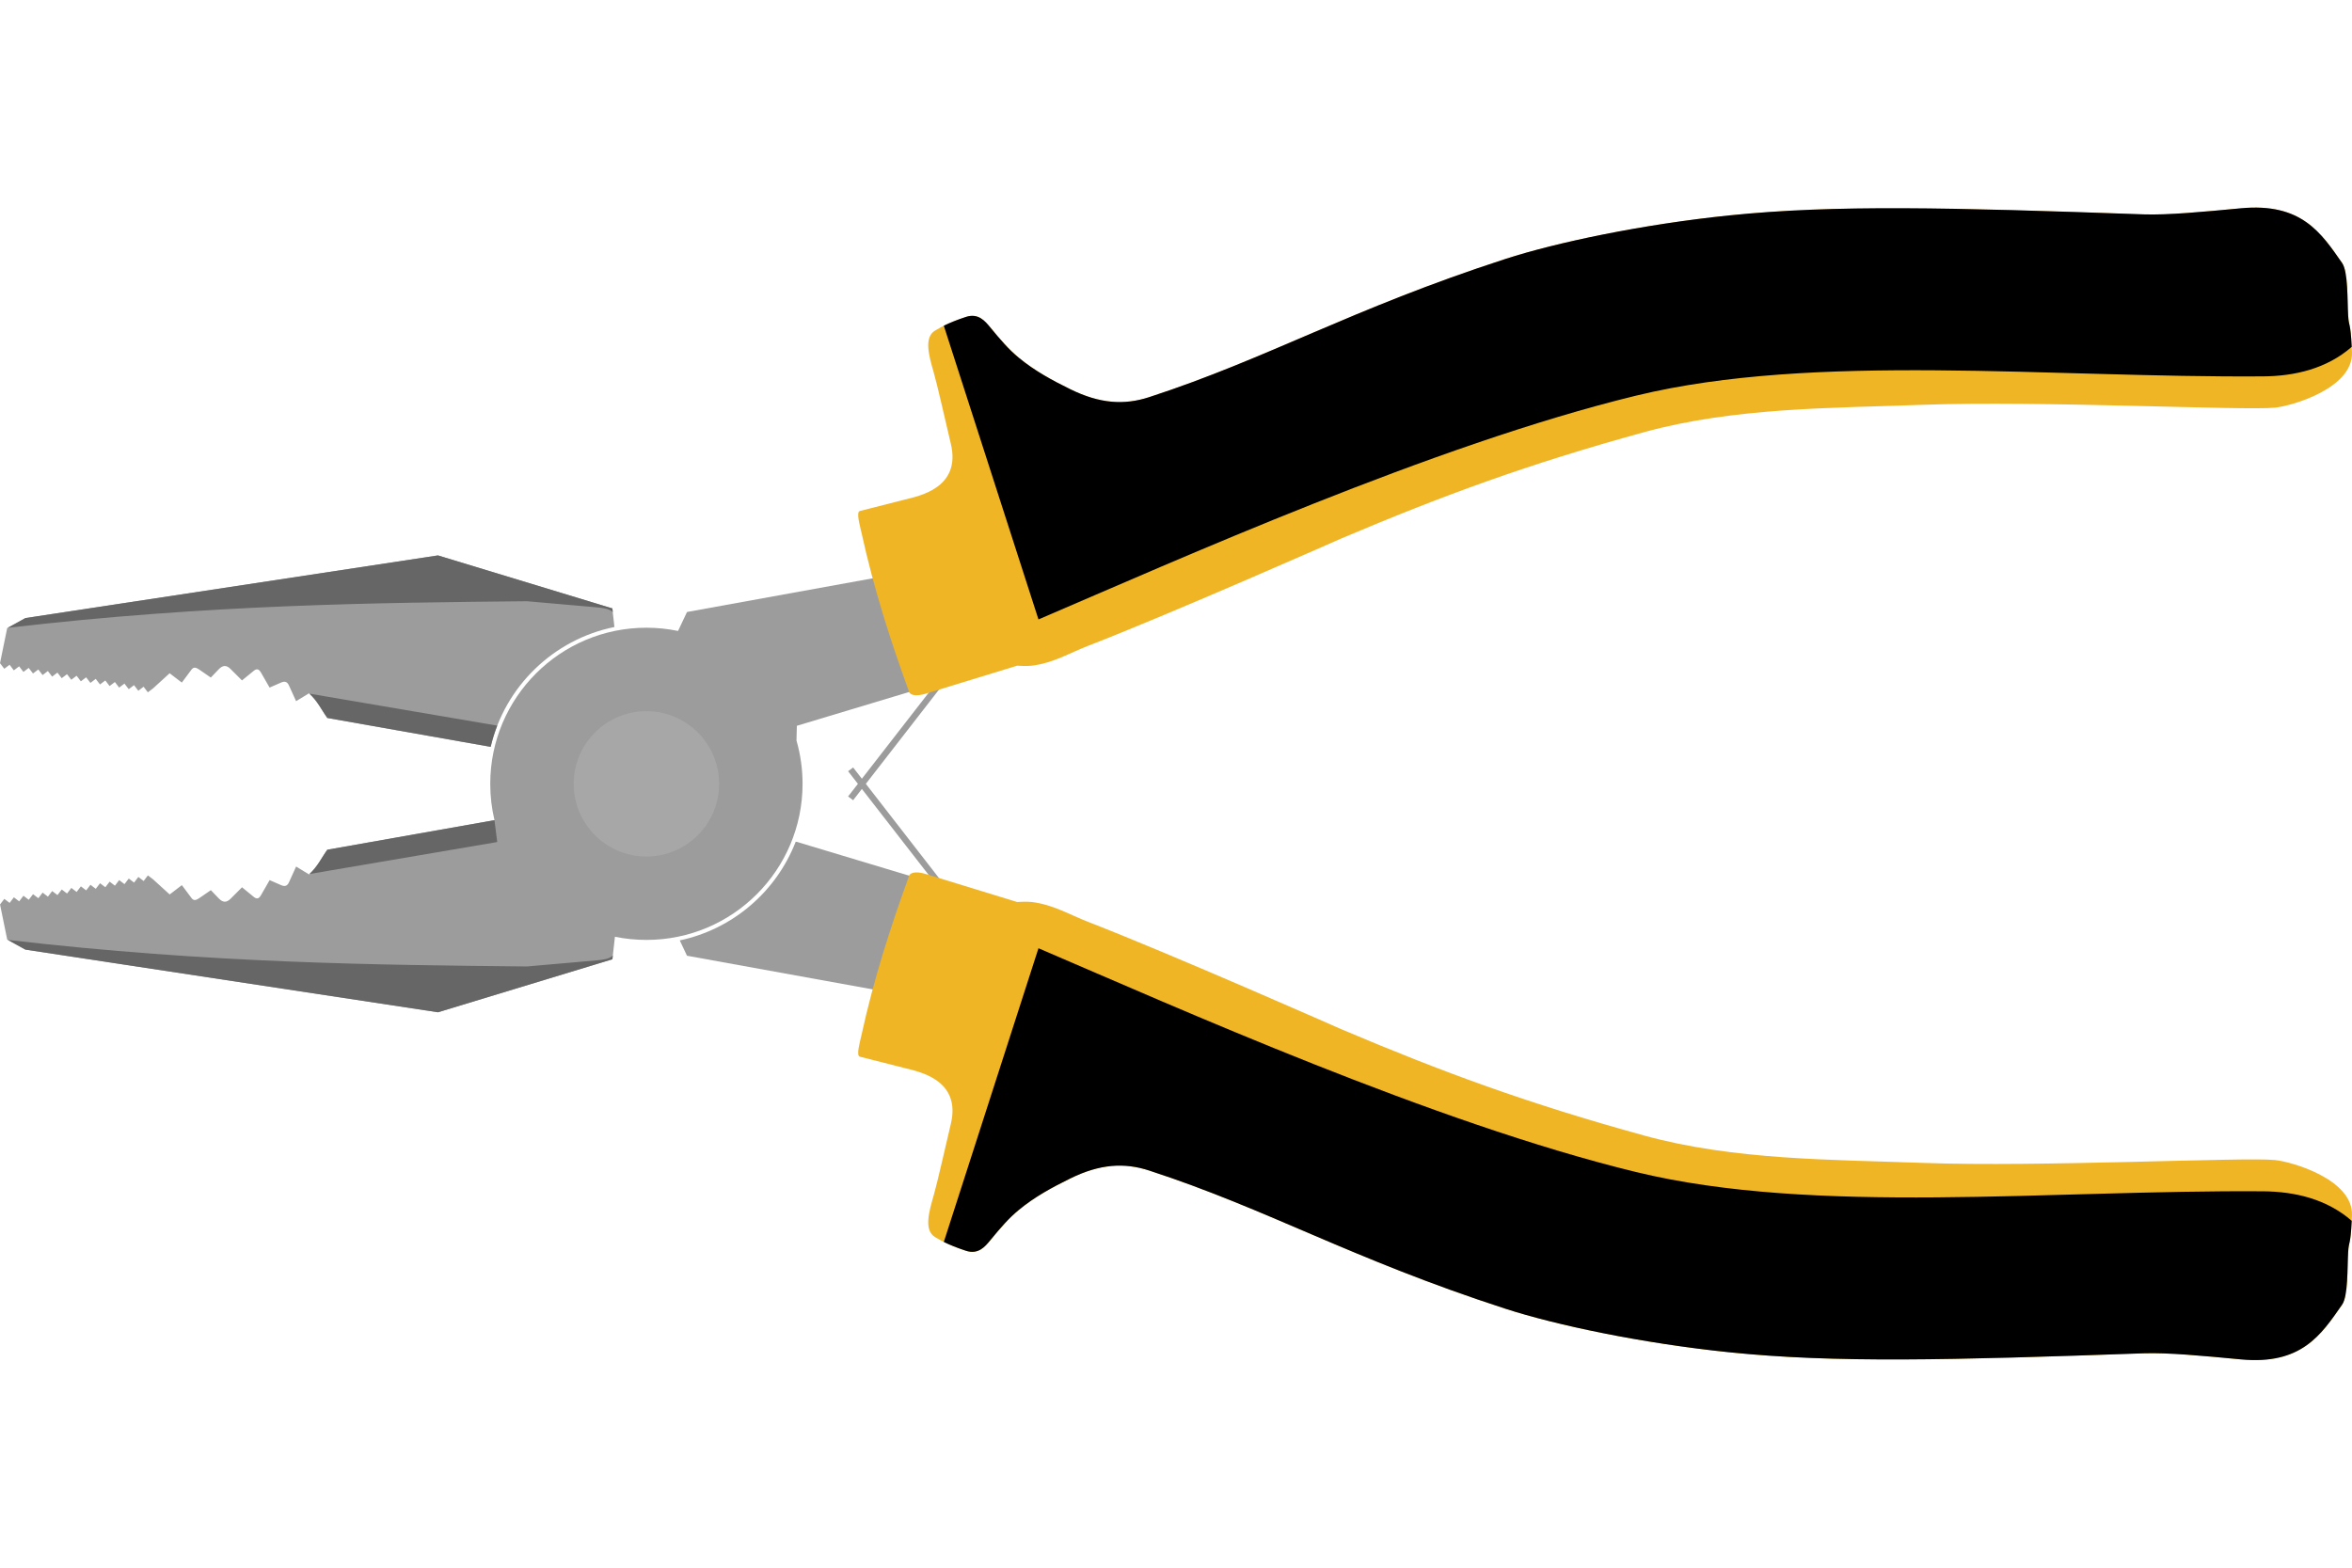 <?xml version="1.0" encoding="UTF-8"?> <svg xmlns="http://www.w3.org/2000/svg" id="Layer_1" version="1.1" viewBox="0 0 1200 800"><defs><style> .st0 { fill: #9c9c9c; } .st1 { fill: #a7a7a7; } .st2 { fill: #efb525; } .st3 { fill: #666; } </style></defs><path class="st0" d="M461.62,292.15l-111.11,20.16-4.56,9.67c-5.22-1.07-10.61-1.65-16.15-1.65-44,0-79.67,35.67-79.67,79.67,0,6.38.74,12.58,2.16,18.53l-85.29,15.09c-3.03,4.2-4.77,8.41-9.32,12.61l-6.59-4.03-3.65,8.04c-.83,1.84-2.03,2.33-4.03,1.45l-5.84-2.56-4.4,7.67c-.79,1.38-1.84,2.41-3.65.93l-6.03-4.94-5.85,5.85c-2.14,2.14-4,1.93-6.03-.19l-4.03-4.2-5.84,4.03c-1.78,1.22-2.93,1.46-4.03,0l-4.92-6.59-6.22,4.76-8.41-7.67-2.7-2.06-2.17,2.86-2.7-2.06-2.19,2.86-2.7-2.06-2.19,2.86-2.7-2.06-2.17,2.86-2.7-2.06-2.19,2.86-2.7-2.06-2.19,2.86-2.7-2.06-2.19,2.86-2.7-2.06-2.17,2.86-2.7-2.06-2.19,2.86-2.7-2.06-2.19,2.86-2.7-2.06-2.17,2.86-2.7-2.06-2.19,2.86-2.7-2.06-2.19,2.86-2.7-2.06-2.19,2.86-2.7-2.06-2.17,2.86-2.7-2.06-2.19,2.86,3.66,17.91,9.3,5.12,210.49,31.97,88.99-27.05,1.28-11.48c5.19,1.06,10.58,1.61,16.08,1.61,44,0,79.65-35.67,79.65-79.67,0-7.66-1.09-15.06-3.1-22.06l.19-7.53,111.08-33.45-56-44.81h0Z"></path><path class="st1" d="M366.89,400c0,20.48-16.61,37.09-37.09,37.09s-37.09-16.61-37.09-37.09,16.61-37.09,37.09-37.09,37.09,16.61,37.09,37.09Z"></path><path class="st0" d="M432.7,393.55l49.08,63.2.69-4.29-47.2-60.82-2.57,1.92Z"></path><path class="st0" d="M432.7,406.45l49.08-63.2.69,4.29-47.2,60.82-2.57-1.92Z"></path><path class="st0" d="M223.46,283.44l-210.49,31.97-9.3,5.12L0,338.43l2.19,2.85,2.7-2.05,2.17,2.85,2.7-2.05,2.19,2.85,2.7-2.05,2.19,2.85,2.7-2.05,2.19,2.85,2.7-2.05,2.17,2.85,2.7-2.05,2.19,2.85,2.7-2.05,2.19,2.85,2.7-2.05,2.17,2.85,2.7-2.05,2.19,2.85,2.7-2.05,2.19,2.85,2.7-2.05,2.19,2.85,2.7-2.05,2.17,2.85,2.7-2.05,2.19,2.85,2.7-2.05,2.19,2.85,2.7-2.05,2.17,2.85,2.7-2.05,8.41-7.67,6.22,4.75,4.92-6.59c1.1-1.46,2.25-1.22,4.03,0l5.84,4.03,4.03-4.2c2.03-2.12,3.89-2.31,6.03-.18l5.85,5.84,6.03-4.92c1.81-1.48,2.86-.46,3.65.91l4.4,7.67,5.84-2.56c2-.87,3.19-.38,4.03,1.45l3.65,8.04,6.59-4.01c4.55,4.2,6.29,8.4,9.32,12.6l83.33,14.74c7.29-30.8,32-54.85,63.17-61.17l-1.06-9.48-88.99-27.04ZM405.96,429.56c-9.85,25.36-32.01,44.58-59.14,50.33l3.68,7.82,111.11,20.14,56-44.81-111.08-33.43-.58-.05Z"></path><path class="st3" d="M3.94,479.63l9.03,4.97,210.49,31.97,88.99-27.05.21-1.9c-1.7,1.74-4.99,2.17-8.2,2.45l-35.59,3.12c-75.79-.78-161.63-1.53-264.92-13.56h0Z"></path><path class="st3" d="M252.28,418.53l-85.28,15.09c-2.98,4.12-4.72,8.25-9.08,12.37v.02l95.77-16.32-1.41-11.16h0Z"></path><path class="st2" d="M463.85,446.85c-9.27,25.56-17.94,52.1-24.42,81.78-.74,3.41-2.71,10.1-.73,10.6,0,0,15.35,3.9,23.02,5.85,6.85,1.74,28.84,5.77,23.39,28.5-2.92,12.18-6.8,29.75-8.77,36.54-2.58,8.89-4.91,17.72.73,21.19,4.03,2.48,8.69,4.63,15.71,6.94,6.34,2.09,9.75-2.06,12.42-5.3,5.49-6.66,9.43-11.25,14.62-15.53,8.08-6.67,16.94-11.48,26.31-16.08,14.95-7.34,27.37-8.2,40.2-4.02,60.81,19.81,102.71,44.87,181.75,70.52,25.71,8.34,69.68,17.65,114.21,22.22,53.95,5.53,112.08,4.03,211.36.52,12.27-.43,30.54,1.29,49.61,3.1,30.93,2.93,40.99-12.52,51.68-27.91,3.13-4.5,2.62-18.74,3.1-26.87.38-6.34,1.26-2.46,1.94-18.6.78-18.41-30.67-27.48-39.33-28.33-16.08-1.59-119.81,3.67-179.66,1.46-46.29-1.71-96.11-1.31-142.12-13.95-59.45-16.34-103.31-32.55-154.52-54.26,0,0-85.58-37.86-129.2-54.78-9.48-3.68-17.84-8.82-28.77-10.15-2.48-.3-7.48,0-7.48,0l-46.56-14.27c-5.64-1.73-8.06-.37-8.5.83h0Z"></path><path d="M529.84,483.88l-48.3,149.9c3.06,1.51,6.64,2.96,11.24,4.48,6.34,2.09,9.75-2.05,12.42-5.29,5.49-6.66,9.43-11.26,14.61-15.54,8.08-6.67,16.95-11.48,26.32-16.08,14.95-7.34,27.37-8.19,40.19-4.01,60.81,19.81,102.71,44.87,181.76,70.52,25.71,8.34,69.68,17.65,114.21,22.22,53.95,5.53,112.08,4.04,211.37.53,12.27-.43,30.53,1.29,49.61,3.1,30.93,2.93,40.98-12.53,51.67-27.91,3.13-4.5,2.62-18.74,3.1-26.87.36-5.97,1.16-2.89,1.82-15.94-12.82-11.18-29.14-14.95-45.23-15.06-108.74-.78-228.82,12.29-319.89-9.83-103.38-25.11-234.36-84.02-304.91-114.2h0Z"></path><path class="st2" d="M463.85,353.15c-9.27-25.56-17.94-52.1-24.42-81.78-.74-3.41-2.71-10.1-.73-10.6,0,0,15.35-3.9,23.02-5.85,6.85-1.74,28.84-5.77,23.39-28.5-2.92-12.18-6.8-29.75-8.77-36.54-2.58-8.89-4.91-17.72.73-21.19,4.03-2.48,8.69-4.63,15.71-6.94,6.34-2.09,9.75,2.06,12.42,5.3,5.49,6.66,9.43,11.25,14.62,15.53,8.08,6.67,16.94,11.48,26.31,16.08,14.95,7.34,27.37,8.2,40.2,4.02,60.81-19.81,102.71-44.87,181.75-70.52,25.71-8.34,69.68-17.65,114.21-22.22,53.95-5.53,112.08-4.03,211.36-.52,12.27.43,30.54-1.29,49.61-3.1,30.93-2.93,40.99,12.52,51.68,27.91,3.13,4.5,2.62,18.74,3.1,26.87.38,6.34,1.26,2.46,1.94,18.6.78,18.41-30.67,27.48-39.33,28.33-16.08,1.59-119.81-3.67-179.66-1.46-46.29,1.71-96.11,1.31-142.12,13.95-59.45,16.34-103.31,32.55-154.52,54.26,0,0-85.58,37.86-129.2,54.78-9.48,3.68-17.84,8.82-28.77,10.15-2.48.3-7.48,0-7.48,0l-46.56,14.27c-5.64,1.73-8.06.37-8.5-.83h0Z"></path><path d="M529.84,316.12l-48.3-149.9c3.06-1.51,6.64-2.96,11.24-4.48,6.34-2.09,9.75,2.05,12.42,5.29,5.49,6.66,9.43,11.26,14.61,15.54,8.08,6.67,16.95,11.48,26.32,16.08,14.95,7.34,27.37,8.19,40.19,4.01,60.81-19.81,102.71-44.87,181.76-70.52,25.71-8.34,69.68-17.65,114.21-22.22,53.95-5.53,112.08-4.04,211.37-.53,12.27.43,30.53-1.29,49.61-3.1,30.93-2.93,40.98,12.53,51.67,27.91,3.13,4.5,2.62,18.74,3.1,26.87.36,5.97,1.16,2.89,1.82,15.94-12.82,11.18-29.14,14.95-45.23,15.06-108.74.78-228.82-12.29-319.89,9.83-103.38,25.11-234.36,84.02-304.91,114.2h0Z"></path><path class="st3" d="M3.94,320.37l9.03-4.97,210.49-31.97,88.99,27.05.21,1.9c-1.7-1.74-4.99-2.17-8.2-2.45l-35.59-3.12c-75.79.78-161.63,1.53-264.92,13.56h0Z"></path><path class="st3" d="M157.93,353.98v.02c4.36,4.12,6.1,8.25,9.08,12.37l83.33,14.74c.88-3.71,1.99-7.31,3.36-10.81l-95.77-16.32h0Z"></path></svg> 